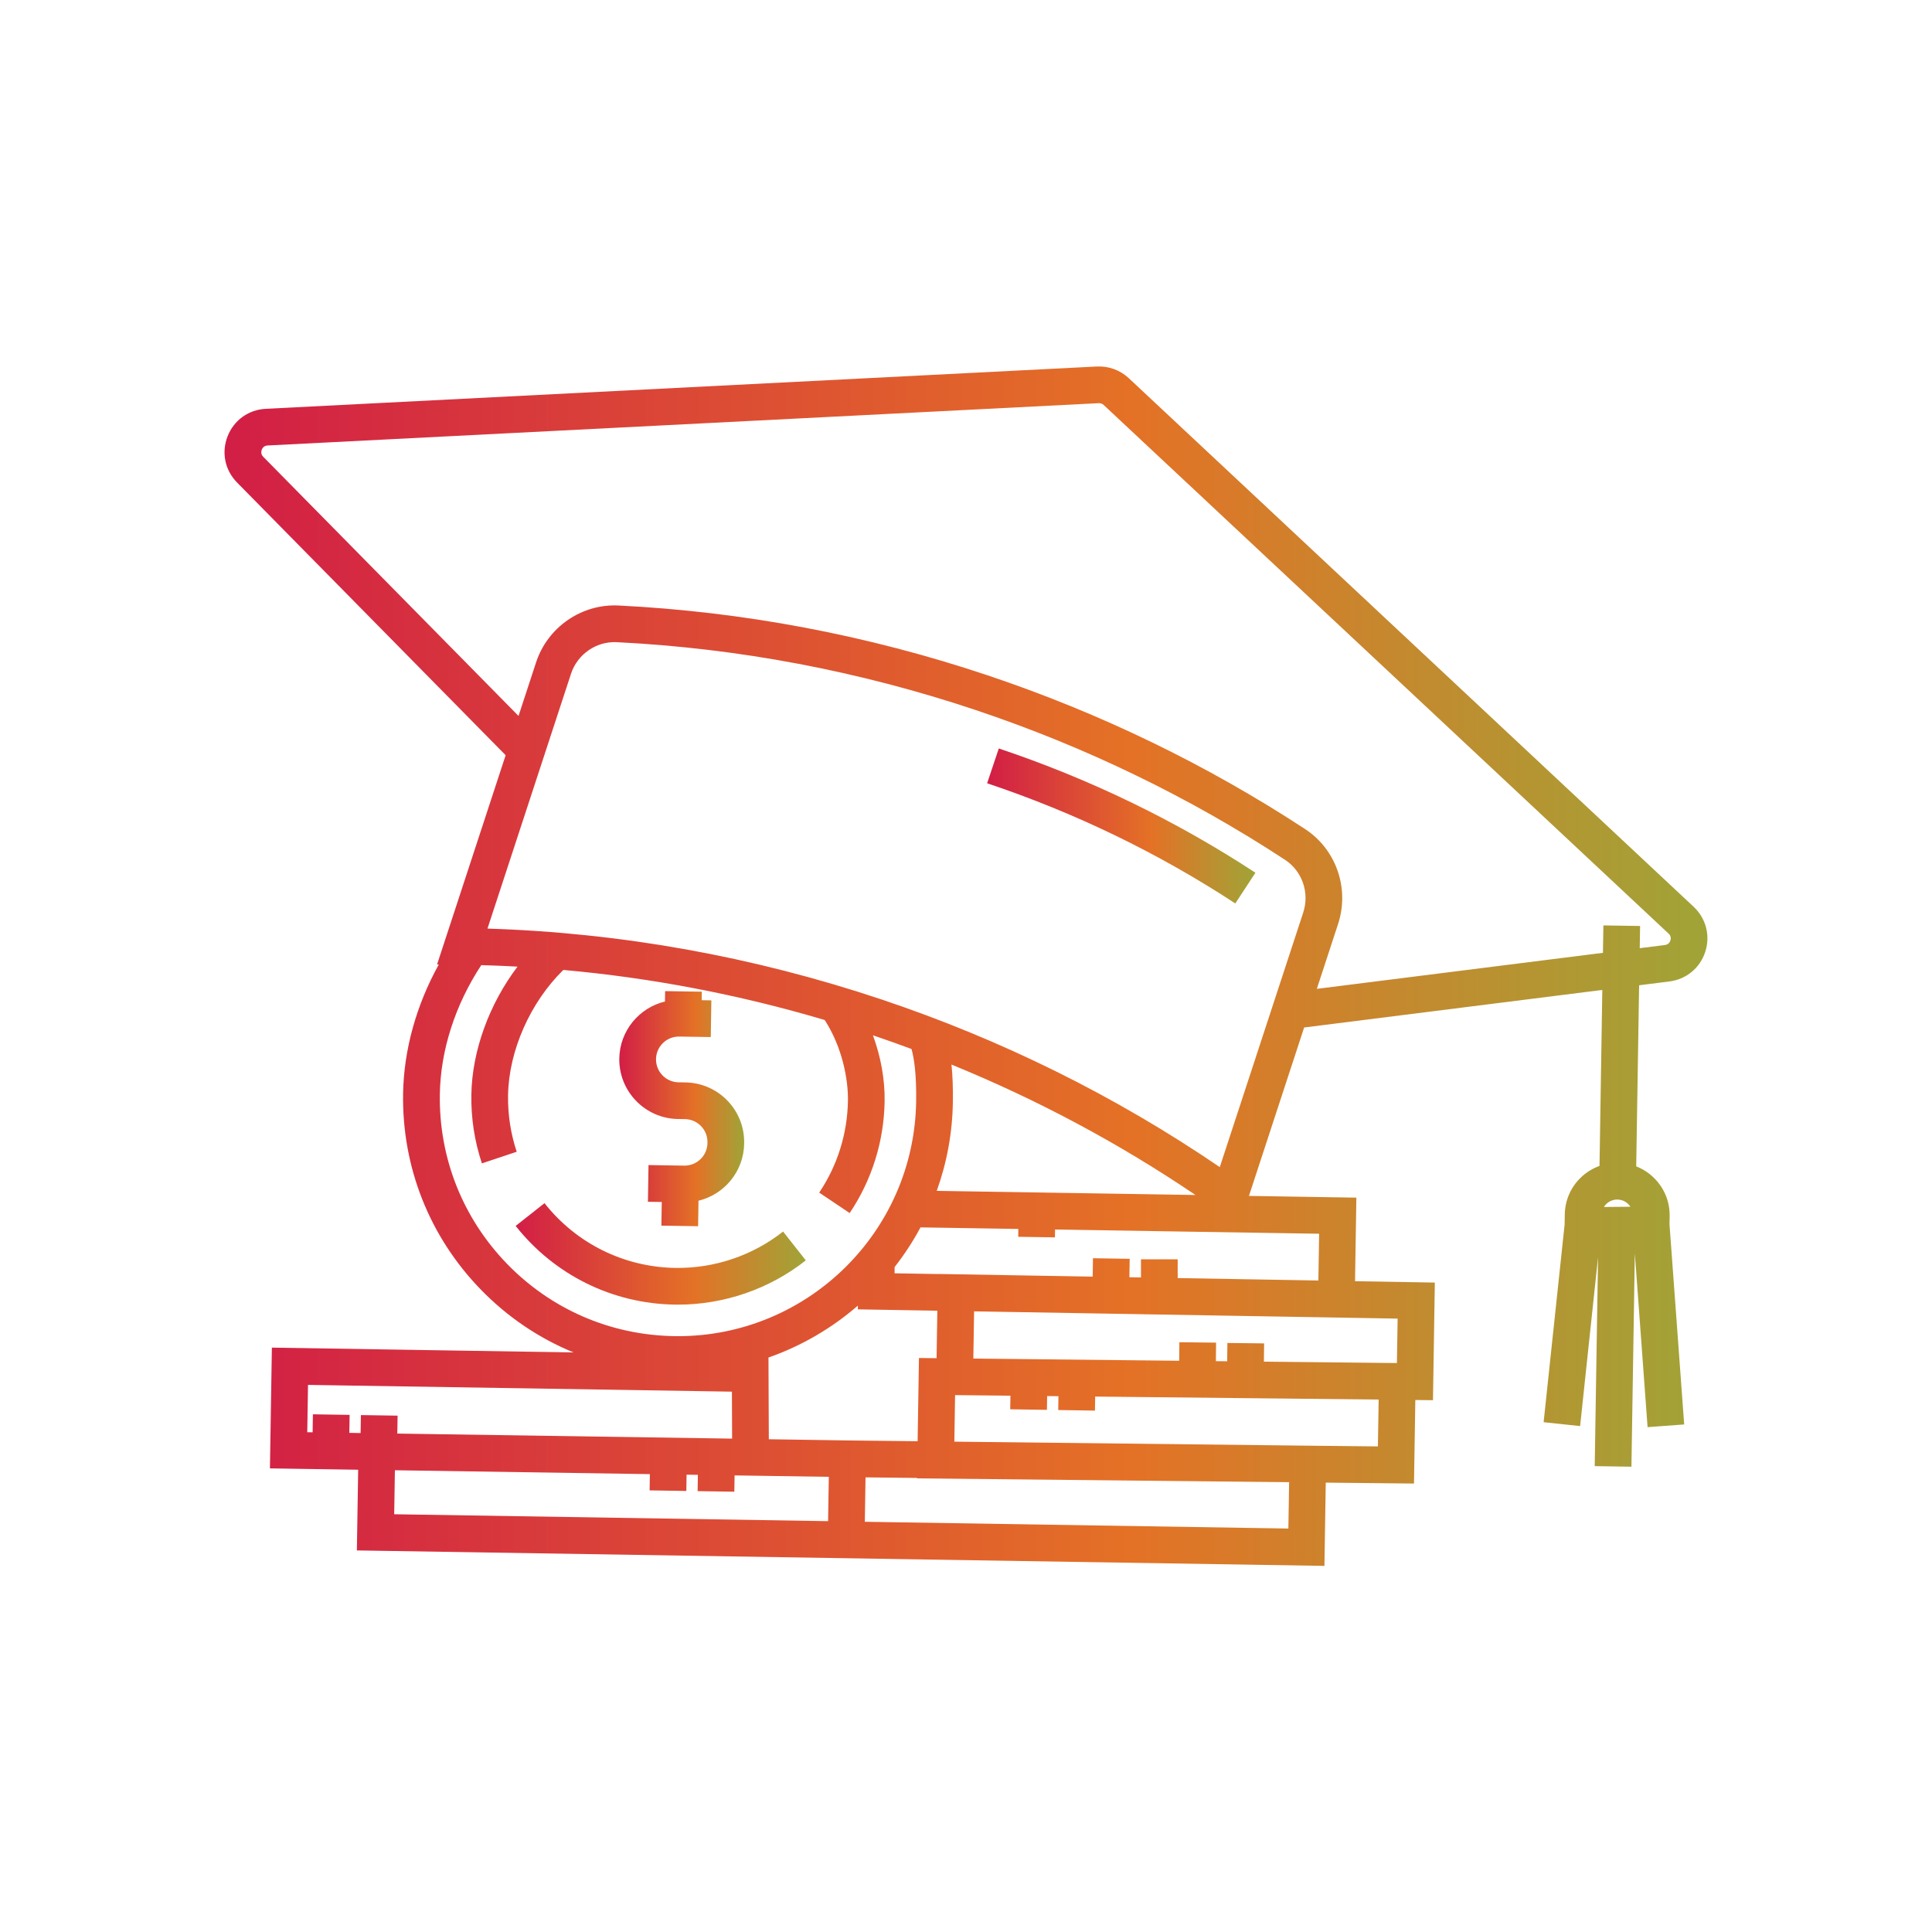 <?xml version="1.0" encoding="UTF-8"?><svg id="a" xmlns="http://www.w3.org/2000/svg" xmlns:xlink="http://www.w3.org/1999/xlink" viewBox="0 0 1000 1000"><defs><style>.f{fill:url(#e);}.g{fill:url(#d);}.h{fill:url(#c);}.i{fill:url(#b);}</style><linearGradient id="b" x1="320.55" y1="573.84" x2="385.19" y2="573.84" gradientTransform="matrix(1, 0, 0, 1, 0, 0)" gradientUnits="userSpaceOnUse"><stop offset="0" stop-color="#d21e46"/><stop offset=".61" stop-color="#e47126"/><stop offset="1" stop-color="#a0a437"/></linearGradient><linearGradient id="c" x1="266.91" y1="649.03" x2="417.08" y2="649.03" xlink:href="#b"/><linearGradient id="d" x1="116.22" y1="500.08" x2="883.78" y2="500.08" xlink:href="#b"/><linearGradient id="e" x1="510.94" y1="427.51" x2="649.8" y2="427.51" xlink:href="#b"/></defs><path class="i" d="M350.9,579.19l3.63,.06c6.53,.1,11.76,5.5,11.65,12.02v.41c-.11,6.46-5.4,11.65-11.84,11.65-.06,0-.13,0-.19,0l-18.48-.29-.3,19,7.16,.11-.19,12.24,19,.3,.21-13.21c13.35-3.21,23.4-15.14,23.63-29.48v-.41c.28-17-13.34-31.06-30.34-31.33l-3.63-.06c-6.53-.1-11.76-5.5-11.65-12.03,.1-6.47,5.4-11.65,11.84-11.65,.06,0,.13,0,.19,0l16.31,.26,.3-19-5-.08,.07-4.4-19-.3-.09,5.38c-13.35,3.22-23.4,15.14-23.63,29.49-.27,17,13.34,31.06,30.35,31.33Z"/><path class="h" d="M350.91,675.28c23.94,0,47.38-8.1,66.17-22.91l-11.76-14.92c-15.81,12.46-35.61,19.14-55.8,18.82-26.55-.42-51.22-12.64-67.69-33.51l-14.92,11.77c20.02,25.37,50.02,40.22,82.3,40.73,.57,0,1.13,.01,1.69,.01Z"/><path class="g" d="M876.65,469.36L584.23,195.72c-4.42-4.14-10.42-6.33-16.47-6.02l-430.21,21.9c-8.95,.46-16.52,5.92-19.77,14.27s-1.36,17.5,4.92,23.88l139.02,141.15-35.49,108.29h.9c-11.64,21.01-18.13,44.22-18.49,66.86-.61,38,13.62,73.96,40.06,101.26,13.88,14.33,30.25,25.36,48.17,32.71l-156.15-2.49-1,62.51,45.67,.69-.67,41.77,243.58,3.89h0l257.22,4.11,.69-43.09,45.67,.47,.69-43.24,9.13,.1,.97-60.88-41.31-.71,.69-43.25-55.6-.89,28.57-87.18,154.33-19.44-1.45,91.09c-3.59,1.29-6.9,3.33-9.72,6.06-5.21,5.04-8.14,11.81-8.25,19.06l-.08,5.14-10.88,102.39,18.89,2.01,9.29-87.44-1.73,108.17,19,.3,1.76-110.44,6.6,89.96,18.95-1.39-7.6-103.55,.07-4.28c.12-7.25-2.6-14.11-7.64-19.32-2.77-2.86-6.06-5.03-9.66-6.42l1.5-93.75,15.7-1.98c8.73-1.1,15.83-6.97,18.54-15.34,2.71-8.36,.41-17.29-6.01-23.3Zm-46.48,155.36c.35-.56,.77-1.07,1.25-1.54,1.53-1.48,3.54-2.29,5.66-2.29,.04,0,.09,0,.13,0,2.81,.04,5.27,1.52,6.7,3.72l-13.75,.12ZM295.52,348.81c3.34-10.2,13.12-16.95,23.7-16.42,62.97,3.12,125.51,14.95,185.88,35.16,56.67,18.98,110.52,45.05,160.03,77.49,8.9,5.83,12.77,17.05,9.42,27.28l-43.19,131.78c-53.88-36.74-112.75-65.92-175.2-86.82-66.22-22.17-134.73-34.48-203.84-36.64l43.21-131.82Zm-33.15,305.27c-22.91-23.65-35.24-54.81-34.71-87.74,.36-22.76,7.95-46.29,21.45-66.79,6.26,.17,12.51,.43,18.76,.77-14.53,19.15-23.54,43.49-23.9,66.28-.19,12.16,1.64,24.12,5.46,35.56l18.02-6.01c-3.13-9.4-4.64-19.24-4.48-29.24,.37-23.06,11.49-48.08,28.6-64.87,45.69,4.09,90.97,12.77,135.3,25.92,9.08,14.1,12.19,30.6,12.02,41.76-.27,17.04-5.41,33.49-14.87,47.57l15.77,10.59c11.51-17.13,17.76-37.14,18.09-57.86,.18-11.3-1.99-23.13-6.05-34.14,6.7,2.26,13.36,4.63,19.97,7.09,1.4,4.99,2.61,13.35,2.39,27.31-1.07,67.31-56.16,121.32-123.24,121.32-.66,0-1.33,0-2-.02-32.93-.53-63.68-13.84-86.59-37.5Zm213.28,48.83l-.69,43.07-36.23-.41-40.79-.62-.18-42.3c17.13-5.99,32.79-15.18,46.26-26.85v1.92l41.14,.7-.39,24.58-9.13-.1Zm-294.84,38.73l.15-9.3-19-.3-.15,9.32-2.77-.04,.39-24.5,219.41,3.5,.1,24.31-173.29-2.61,.15-9.28-19-.3-.15,9.29h-.95l-4.9-.09Zm23.6,19.36l131.96,2.01-.13,8.41,19,.3,.13-8.43,5.85,.09-.13,8.43,19,.3,.13-8.44,48.77,.74-.37,22.94-224.58-3.58,.36-22.78Zm462.44,30.17l-219.22-3.5,.37-22.99,26.67,.3v.22l192.57,1.99-.38,23.98Zm46.36-42.51l-36.47-.38-182.77-2.08,.38-24.09,28.65,.3-.11,7.03,19,.3,.11-7.13,5.85,.06-.11,7.16,19,.3,.12-7.27,94.89,1,51.84,.55-.39,24.25Zm9.83-43.15l-51.62-.54-17.23-.18,.11-9.45-19-.22-.11,9.47-5.85-.06,.11-9.58-19-.22-.11,9.6-106.54-1.13,.39-24.45,188.72,3.23,30.5,.53-.37,23.01Zm-40.64-42.72l-72.83-1.26v-9.73h-19v9.4l-6-.1,.15-9.54-19-.3-.15,9.52-80.08-1.38v.04l-22.45-.38v-3.22c5.03-6.43,9.53-13.3,13.41-20.55l50.64,.81-.06,4.06,19,.3,.06-4.06,136.69,2.18-.39,24.23Zm-197.55-46.39c5.17-14.34,8.1-29.75,8.35-45.83,.12-7.35-.12-13.84-.72-19.55,44.45,18.14,86.76,40.74,126.3,67.51l-133.94-2.14Zm379.75-129.61c-.25,.77-.96,2.11-2.84,2.35l-13.03,1.64,.18-11.49-19-.3-.23,14.19-148.09,18.65,11.01-33.6c6.02-18.38-.99-38.56-17.06-49.09-50.87-33.33-106.19-60.12-164.41-79.61-62.02-20.77-126.27-32.92-190.98-36.12-19.12-.94-36.69,11.18-42.69,29.48l-9.07,27.68L136.24,236.42c-1.36-1.38-1.05-2.88-.75-3.66,.3-.77,1.09-2.09,3.03-2.18l430.21-21.9c.92-.05,1.84,.29,2.52,.92l292.42,273.64c1.39,1.3,1.17,2.79,.92,3.57Z"/><path class="f" d="M649.8,451.72c-41.1-26.93-85.79-48.57-132.83-64.32l-6.03,18.02c45.49,15.23,88.71,36.16,128.45,62.2l10.41-15.89Z"/></svg>